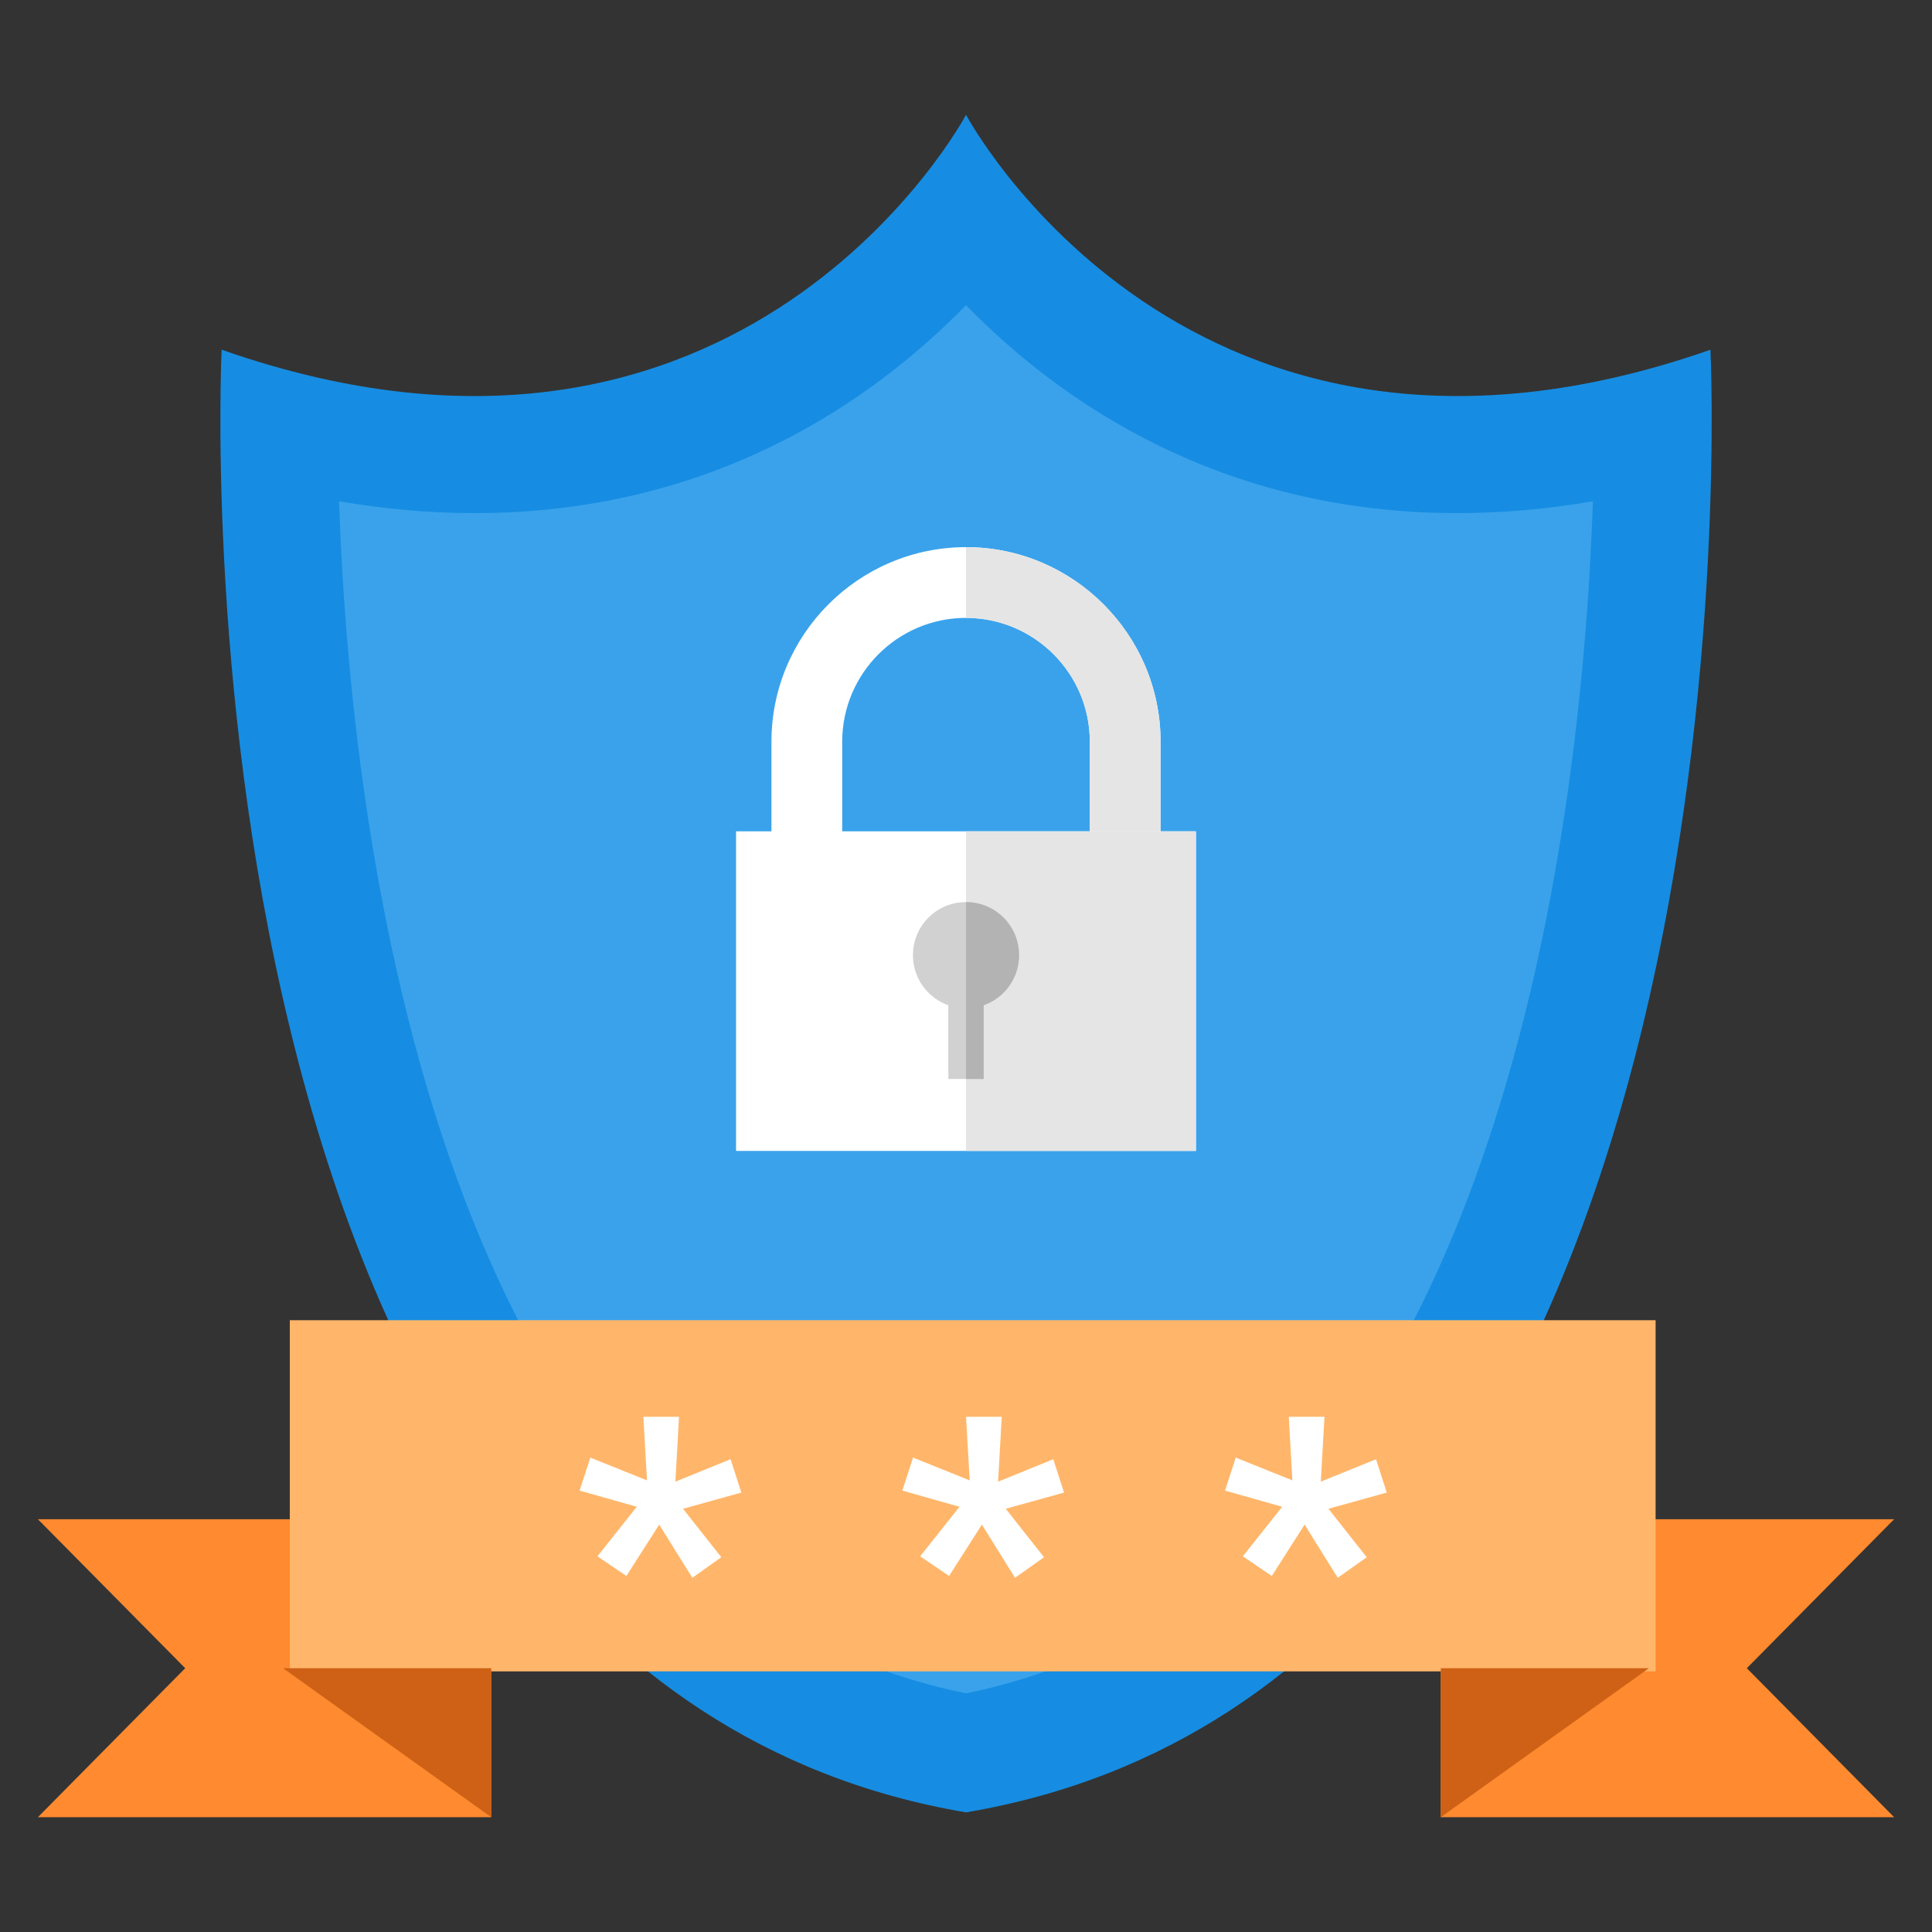     <svg
      width="50"
      height="50"
      viewBox="0 0 50 50"
      fill="none"
      xmlns="http://www.w3.org/2000/svg"
    >
      <rect x="0" y="0" width="50" height="50" fill="#333333" stroke="none"/>
      <path
              d="M25 11.345V22.385L28.474 18.386L25 11.345Z"
              fill="#E5E5E5"
      />
      <path
              d="M36.245 19.517L30.623 24.997L25 22.385L36.245 19.517Z"
              fill="#E5E5E5"
      />
      <path
              d="M31.95 32.735L25 29.082V22.385L31.95 32.735Z"
              fill="#E5E5E5"
      />
      <path
              d="M18.049 32.735L24.999 22.385L19.376 24.997L18.049 32.858"
              fill="#E5E5E5"
      />
      <path
              d="M13.754 19.517L21.525 18.387L24.999 22.385L13.754 19.517Z"
              fill="#E5E5E5"
      />
      <path
              d="M25.001 46.904C4.049 43.355 5.736 9.051 5.736 9.051C19.255 13.786 25.001 2.971 25.001 2.971C25.001 2.971 30.746 13.785 44.266 9.051C44.266 9.051 45.952 43.355 25.001 46.904Z"
              fill="#168DE2"
      />
      <path
              d="M25 43.823C11.209 41.024 9.059 21.359 8.775 12.973C9.966 13.177 11.136 13.28 12.278 13.28C18.428 13.28 22.574 10.386 25 7.898C27.427 10.386 31.572 13.28 37.721 13.28C38.862 13.28 40.033 13.177 41.224 12.973C40.941 21.359 38.791 41.024 25 43.823Z"
              fill="#3AA2EB"
      />
      <path
              d="M49.02 47.029H37.287V39.317H49.02L45.208 43.173L49.02 47.029Z"
              fill="#FF8A2F"
      />
      <path
              d="M0.98 47.029H12.714V39.317H0.98L4.793 43.173L0.98 47.029Z"
              fill="#FF8A2F"
      />
      <path d="M7.5 34.167H42.847V43.255H7.5V34.167Z" fill="#FFB66A" />
      <path
              d="M16.48 38.995L15 38.576L15.278 37.723L16.744 38.312L16.65 36.667H17.573L17.479 38.345L18.907 37.765L19.186 38.627L17.677 39.047L18.667 40.301L17.918 40.833L17.06 39.457L16.211 40.786L15.462 40.277L16.48 38.995Z"
              fill="white"
      />
      <path
              d="M24.832 38.995L23.352 38.576L23.63 37.723L25.096 38.312L25.001 36.667H25.925L25.831 38.345L27.259 37.765L27.537 38.627L26.029 39.047L27.019 40.301L26.269 40.833L25.411 39.457L24.563 40.786L23.814 40.277L24.832 38.995Z"
              fill="white"
      />
      <path
              d="M33.183 38.995L31.703 38.576L31.981 37.723L33.447 38.312L33.353 36.667H34.277L34.182 38.345L35.611 37.765L35.889 38.627L34.38 39.047L35.37 40.301L34.621 40.833L33.763 39.457L32.914 40.786L32.165 40.277L33.183 38.995Z"
              fill="white"
      />
      <path
              d="M37.287 47.029L42.673 43.173H37.287V47.029Z"
              fill="#CE6115"
      />
      <path
              d="M12.714 47.029L7.326 43.173H12.714V47.029Z"
              fill="#CE6115"
      />
      <g clip-path="url(#clip0_2501_3517)">
        <path
                d="M30.036 19.196V21.973H28.205V19.196C28.205 17.429 26.767 15.991 25 15.991C23.233 15.991 21.796 17.429 21.796 19.196V21.973H19.965V19.196C19.965 16.422 22.226 14.16 25 14.16C27.774 14.16 30.036 16.422 30.036 19.196Z"
                fill="white"
        />
        <path
                d="M30.035 19.196V21.973H28.204V19.196C28.204 17.429 26.767 15.991 25 15.991V14.16C27.774 14.16 30.035 16.422 30.035 19.196Z"
                fill="#E5E5E5"
        />
        <path
                d="M19.049 21.515V29.785H30.951V21.515H19.049Z"
                fill="white"
        />
        <path d="M30.951 21.515H25V29.785H30.951V21.515Z" fill="#E5E5E5" />
        <path
                d="M25 23.346C24.24 23.346 23.627 23.959 23.627 24.719C23.627 25.479 24.24 26.093 25 26.093C25.76 26.093 26.373 25.479 26.373 24.719C26.373 23.959 25.76 23.346 25 23.346Z"
                fill="#D1D1D1"
        />
        <path
                d="M25.459 25.635H24.543V27.924H25.459V25.635Z"
                fill="#D1D1D1"
        />
        <path
                d="M26.373 24.719C26.373 25.479 25.76 26.093 25 26.093V23.346C25.76 23.346 26.373 23.959 26.373 24.719Z"
                fill="#B3B3B3"
        />
        <path d="M25.458 25.635H25V27.924H25.458V25.635Z" fill="#B3B3B3" />
      </g>
      <defs>
        <clipPath id="clip0_2501_3517">
          <rect
            width="15.625"
            height="15.625"
            fill="white"
            transform="translate(17.188 14.16)"
          />
        </clipPath>
      </defs>
    </svg>